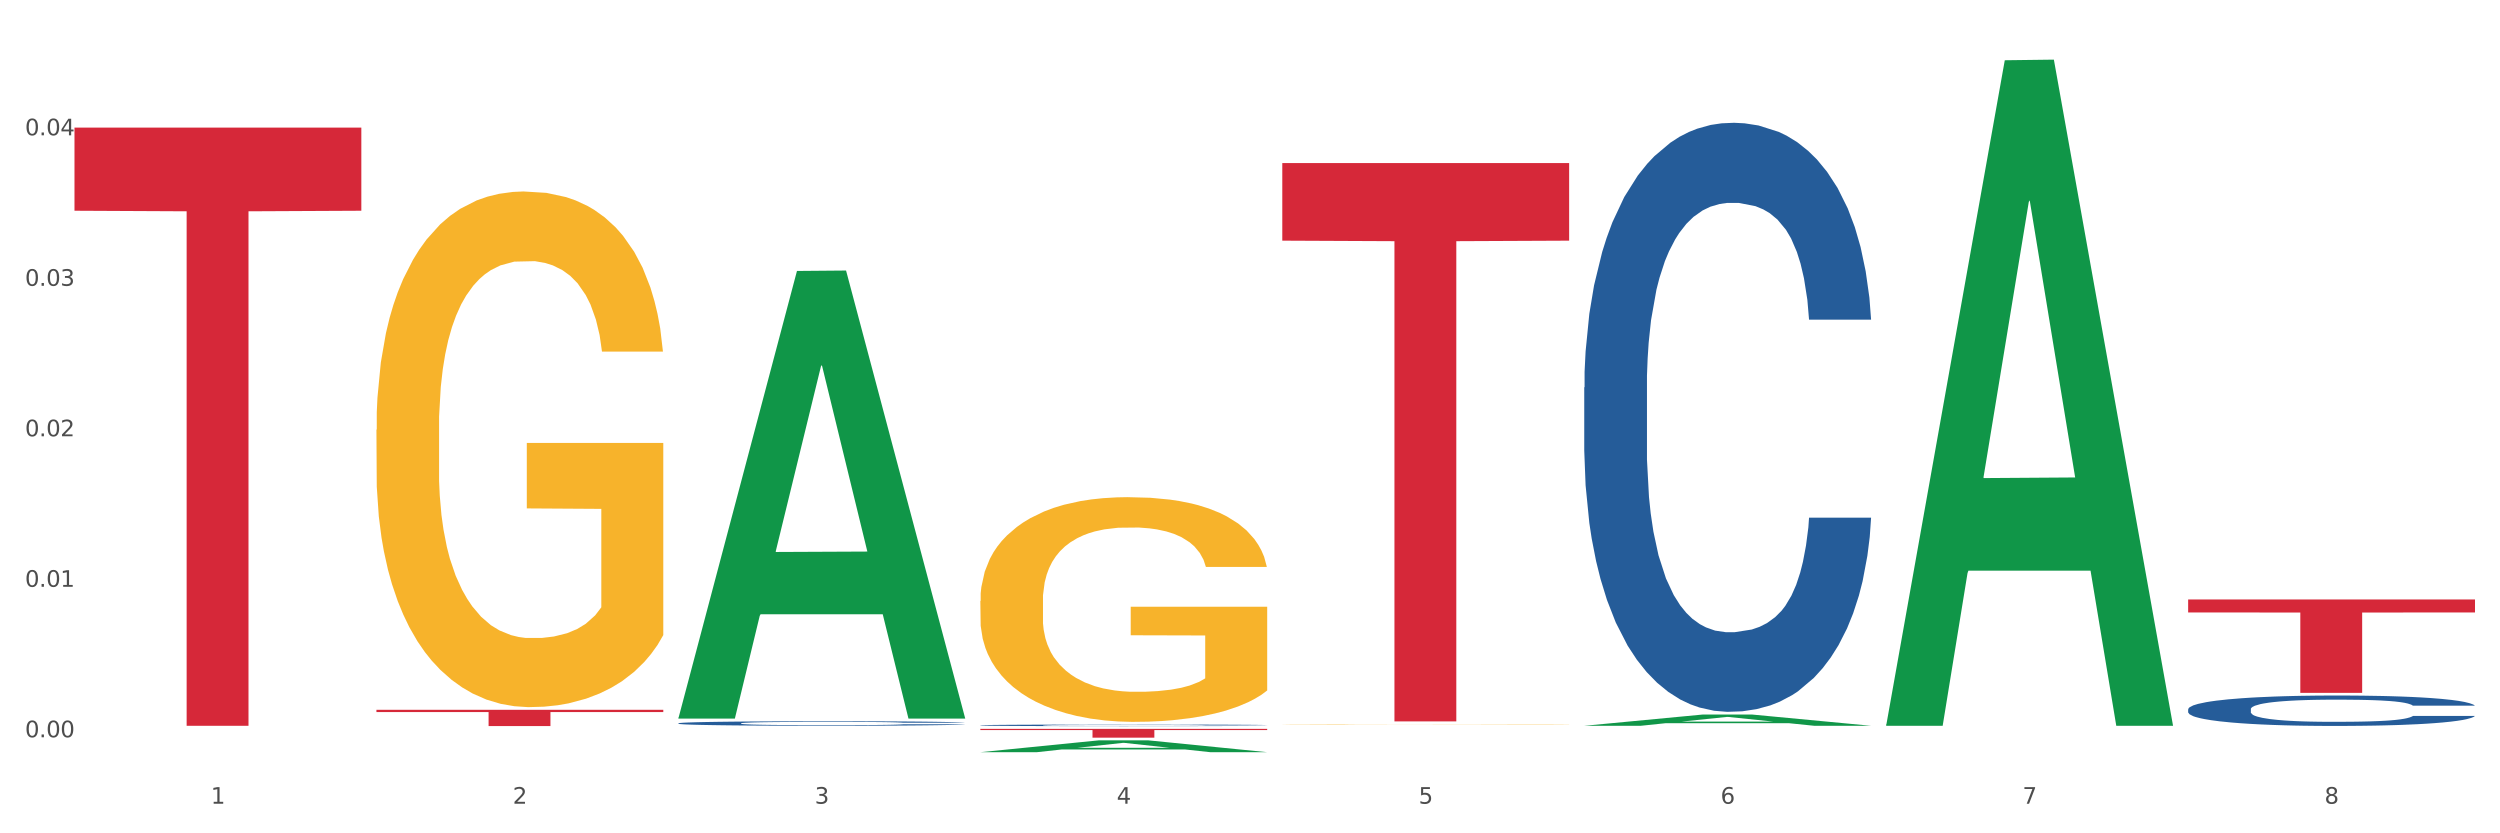 <?xml version="1.0" encoding="utf-8" standalone="no"?>
<!DOCTYPE svg PUBLIC "-//W3C//DTD SVG 1.1//EN"
  "http://www.w3.org/Graphics/SVG/1.1/DTD/svg11.dtd">
<svg xmlns:xlink="http://www.w3.org/1999/xlink" width="1080pt" height="360pt" viewBox="0 0 1080 360" xmlns="http://www.w3.org/2000/svg" version="1.1">
 <rect x="0" y="0" width="1080" height="360" fill="#333333" stroke="none"/>
 <defs>
  <style type="text/css">*{stroke-linejoin: round; stroke-linecap: butt}</style>
 </defs>
 <g id="figure_1">
  <g id="patch_1">
   <path d="M 0 360 
L 1080 360 
L 1080 0 
L 0 0 
z
" style="fill: #ffffff; stroke: #ffffff; stroke-linejoin: miter"/>
  </g>
  <g id="axes_1">
   <g id="matplotlib.axis_1">
    <g id="xtick_1">
     <g id="text_1">
      <!-- 1 -->
      <g style="fill: #4d4d4d" transform="translate(91.082 347.204) scale(0.096 -0.096)">
       <defs>
        <path id="DejaVuSans-31" d="M 794 531 
L 1825 531 
L 1825 4091 
L 703 3866 
L 703 4441 
L 1819 4666 
L 2450 4666 
L 2450 531 
L 3481 531 
L 3481 0 
L 794 0 
L 794 531 
z
" transform="scale(0.016)"/>
       </defs>
       <use xlink:href="#DejaVuSans-31"/>
      </g>
     </g>
    </g>
    <g id="xtick_2">
     <g id="text_2">
      <!-- 2 -->
      <g style="fill: #4d4d4d" transform="translate(221.525 347.204) scale(0.096 -0.096)">
       <defs>
        <path id="DejaVuSans-32" d="M 1228 531 
L 3431 531 
L 3431 0 
L 469 0 
L 469 531 
Q 828 903 1448 1529 
Q 2069 2156 2228 2338 
Q 2531 2678 2651 2914 
Q 2772 3150 2772 3378 
Q 2772 3750 2511 3984 
Q 2250 4219 1831 4219 
Q 1534 4219 1204 4116 
Q 875 4013 500 3803 
L 500 4441 
Q 881 4594 1212 4672 
Q 1544 4750 1819 4750 
Q 2544 4750 2975 4387 
Q 3406 4025 3406 3419 
Q 3406 3131 3298 2873 
Q 3191 2616 2906 2266 
Q 2828 2175 2409 1742 
Q 1991 1309 1228 531 
z
" transform="scale(0.016)"/>
       </defs>
       <use xlink:href="#DejaVuSans-32"/>
      </g>
     </g>
    </g>
    <g id="xtick_3">
     <g id="text_3">
      <!-- 3 -->
      <g style="fill: #4d4d4d" transform="translate(351.968 347.204) scale(0.096 -0.096)">
       <defs>
        <path id="DejaVuSans-33" d="M 2597 2516 
Q 3050 2419 3304 2112 
Q 3559 1806 3559 1356 
Q 3559 666 3084 287 
Q 2609 -91 1734 -91 
Q 1441 -91 1130 -33 
Q 819 25 488 141 
L 488 750 
Q 750 597 1062 519 
Q 1375 441 1716 441 
Q 2309 441 2620 675 
Q 2931 909 2931 1356 
Q 2931 1769 2642 2001 
Q 2353 2234 1838 2234 
L 1294 2234 
L 1294 2753 
L 1863 2753 
Q 2328 2753 2575 2939 
Q 2822 3125 2822 3475 
Q 2822 3834 2567 4026 
Q 2313 4219 1838 4219 
Q 1578 4219 1281 4162 
Q 984 4106 628 3988 
L 628 4550 
Q 988 4650 1302 4700 
Q 1616 4750 1894 4750 
Q 2613 4750 3031 4423 
Q 3450 4097 3450 3541 
Q 3450 3153 3228 2886 
Q 3006 2619 2597 2516 
z
" transform="scale(0.016)"/>
       </defs>
       <use xlink:href="#DejaVuSans-33"/>
      </g>
     </g>
    </g>
    <g id="xtick_4">
     <g id="text_4">
      <!-- 4 -->
      <g style="fill: #4d4d4d" transform="translate(482.412 347.204) scale(0.096 -0.096)">
       <defs>
        <path id="DejaVuSans-34" d="M 2419 4116 
L 825 1625 
L 2419 1625 
L 2419 4116 
z
M 2253 4666 
L 3047 4666 
L 3047 1625 
L 3713 1625 
L 3713 1100 
L 3047 1100 
L 3047 0 
L 2419 0 
L 2419 1100 
L 313 1100 
L 313 1709 
L 2253 4666 
z
" transform="scale(0.016)"/>
       </defs>
       <use xlink:href="#DejaVuSans-34"/>
      </g>
     </g>
    </g>
    <g id="xtick_5">
     <g id="text_5">
      <!-- 5 -->
      <g style="fill: #4d4d4d" transform="translate(612.855 347.204) scale(0.096 -0.096)">
       <defs>
        <path id="DejaVuSans-35" d="M 691 4666 
L 3169 4666 
L 3169 4134 
L 1269 4134 
L 1269 2991 
Q 1406 3038 1543 3061 
Q 1681 3084 1819 3084 
Q 2600 3084 3056 2656 
Q 3513 2228 3513 1497 
Q 3513 744 3044 326 
Q 2575 -91 1722 -91 
Q 1428 -91 1123 -41 
Q 819 9 494 109 
L 494 744 
Q 775 591 1075 516 
Q 1375 441 1709 441 
Q 2250 441 2565 725 
Q 2881 1009 2881 1497 
Q 2881 1984 2565 2268 
Q 2250 2553 1709 2553 
Q 1456 2553 1204 2497 
Q 953 2441 691 2322 
L 691 4666 
z
" transform="scale(0.016)"/>
       </defs>
       <use xlink:href="#DejaVuSans-35"/>
      </g>
     </g>
    </g>
    <g id="xtick_6">
     <g id="text_6">
      <!-- 6 -->
      <g style="fill: #4d4d4d" transform="translate(743.299 347.204) scale(0.096 -0.096)">
       <defs>
        <path id="DejaVuSans-36" d="M 2113 2584 
Q 1688 2584 1439 2293 
Q 1191 2003 1191 1497 
Q 1191 994 1439 701 
Q 1688 409 2113 409 
Q 2538 409 2786 701 
Q 3034 994 3034 1497 
Q 3034 2003 2786 2293 
Q 2538 2584 2113 2584 
z
M 3366 4563 
L 3366 3988 
Q 3128 4100 2886 4159 
Q 2644 4219 2406 4219 
Q 1781 4219 1451 3797 
Q 1122 3375 1075 2522 
Q 1259 2794 1537 2939 
Q 1816 3084 2150 3084 
Q 2853 3084 3261 2657 
Q 3669 2231 3669 1497 
Q 3669 778 3244 343 
Q 2819 -91 2113 -91 
Q 1303 -91 875 529 
Q 447 1150 447 2328 
Q 447 3434 972 4092 
Q 1497 4750 2381 4750 
Q 2619 4750 2861 4703 
Q 3103 4656 3366 4563 
z
" transform="scale(0.016)"/>
       </defs>
       <use xlink:href="#DejaVuSans-36"/>
      </g>
     </g>
    </g>
    <g id="xtick_7">
     <g id="text_7">
      <!-- 7 -->
      <g style="fill: #4d4d4d" transform="translate(873.742 347.204) scale(0.096 -0.096)">
       <defs>
        <path id="DejaVuSans-37" d="M 525 4666 
L 3525 4666 
L 3525 4397 
L 1831 0 
L 1172 0 
L 2766 4134 
L 525 4134 
L 525 4666 
z
" transform="scale(0.016)"/>
       </defs>
       <use xlink:href="#DejaVuSans-37"/>
      </g>
     </g>
    </g>
    <g id="xtick_8">
     <g id="text_8">
      <!-- 8 -->
      <g style="fill: #4d4d4d" transform="translate(1004.185 347.204) scale(0.096 -0.096)">
       <defs>
        <path id="DejaVuSans-38" d="M 2034 2216 
Q 1584 2216 1326 1975 
Q 1069 1734 1069 1313 
Q 1069 891 1326 650 
Q 1584 409 2034 409 
Q 2484 409 2743 651 
Q 3003 894 3003 1313 
Q 3003 1734 2745 1975 
Q 2488 2216 2034 2216 
z
M 1403 2484 
Q 997 2584 770 2862 
Q 544 3141 544 3541 
Q 544 4100 942 4425 
Q 1341 4750 2034 4750 
Q 2731 4750 3128 4425 
Q 3525 4100 3525 3541 
Q 3525 3141 3298 2862 
Q 3072 2584 2669 2484 
Q 3125 2378 3379 2068 
Q 3634 1759 3634 1313 
Q 3634 634 3220 271 
Q 2806 -91 2034 -91 
Q 1263 -91 848 271 
Q 434 634 434 1313 
Q 434 1759 690 2068 
Q 947 2378 1403 2484 
z
M 1172 3481 
Q 1172 3119 1398 2916 
Q 1625 2713 2034 2713 
Q 2441 2713 2670 2916 
Q 2900 3119 2900 3481 
Q 2900 3844 2670 4047 
Q 2441 4250 2034 4250 
Q 1625 4250 1398 4047 
Q 1172 3844 1172 3481 
z
" transform="scale(0.016)"/>
       </defs>
       <use xlink:href="#DejaVuSans-38"/>
      </g>
     </g>
    </g>
    <g id="xtick_9"/>
    <g id="xtick_10"/>
    <g id="xtick_11"/>
    <g id="xtick_12"/>
    <g id="xtick_13"/>
    <g id="xtick_14"/>
    <g id="xtick_15"/>
   </g>
   <g id="matplotlib.axis_2">
    <g id="ytick_1">
     <g id="text_9">
      <!-- 0.00 -->
      <g style="fill: #4d4d4d" transform="translate(10.8 318.508) scale(0.096 -0.096)">
       <defs>
        <path id="DejaVuSans-30" d="M 2034 4250 
Q 1547 4250 1301 3770 
Q 1056 3291 1056 2328 
Q 1056 1369 1301 889 
Q 1547 409 2034 409 
Q 2525 409 2770 889 
Q 3016 1369 3016 2328 
Q 3016 3291 2770 3770 
Q 2525 4250 2034 4250 
z
M 2034 4750 
Q 2819 4750 3233 4129 
Q 3647 3509 3647 2328 
Q 3647 1150 3233 529 
Q 2819 -91 2034 -91 
Q 1250 -91 836 529 
Q 422 1150 422 2328 
Q 422 3509 836 4129 
Q 1250 4750 2034 4750 
z
" transform="scale(0.016)"/>
        <path id="DejaVuSans-2e" d="M 684 794 
L 1344 794 
L 1344 0 
L 684 0 
L 684 794 
z
" transform="scale(0.016)"/>
       </defs>
       <use xlink:href="#DejaVuSans-30"/>
       <use xlink:href="#DejaVuSans-2e" transform="translate(63.623 0)"/>
       <use xlink:href="#DejaVuSans-30" transform="translate(95.41 0)"/>
       <use xlink:href="#DejaVuSans-30" transform="translate(159.033 0)"/>
      </g>
     </g>
    </g>
    <g id="ytick_2">
     <g id="text_10">
      <!-- 0.01 -->
      <g style="fill: #4d4d4d" transform="translate(10.8 253.494) scale(0.096 -0.096)">
       <use xlink:href="#DejaVuSans-30"/>
       <use xlink:href="#DejaVuSans-2e" transform="translate(63.623 0)"/>
       <use xlink:href="#DejaVuSans-30" transform="translate(95.41 0)"/>
       <use xlink:href="#DejaVuSans-31" transform="translate(159.033 0)"/>
      </g>
     </g>
    </g>
    <g id="ytick_3">
     <g id="text_11">
      <!-- 0.02 -->
      <g style="fill: #4d4d4d" transform="translate(10.8 188.48) scale(0.096 -0.096)">
       <use xlink:href="#DejaVuSans-30"/>
       <use xlink:href="#DejaVuSans-2e" transform="translate(63.623 0)"/>
       <use xlink:href="#DejaVuSans-30" transform="translate(95.41 0)"/>
       <use xlink:href="#DejaVuSans-32" transform="translate(159.033 0)"/>
      </g>
     </g>
    </g>
    <g id="ytick_4">
     <g id="text_12">
      <!-- 0.03 -->
      <g style="fill: #4d4d4d" transform="translate(10.8 123.466) scale(0.096 -0.096)">
       <use xlink:href="#DejaVuSans-30"/>
       <use xlink:href="#DejaVuSans-2e" transform="translate(63.623 0)"/>
       <use xlink:href="#DejaVuSans-30" transform="translate(95.41 0)"/>
       <use xlink:href="#DejaVuSans-33" transform="translate(159.033 0)"/>
      </g>
     </g>
    </g>
    <g id="ytick_5">
     <g id="text_13">
      <!-- 0.04 -->
      <g style="fill: #4d4d4d" transform="translate(10.8 58.452) scale(0.096 -0.096)">
       <use xlink:href="#DejaVuSans-30"/>
       <use xlink:href="#DejaVuSans-2e" transform="translate(63.623 0)"/>
       <use xlink:href="#DejaVuSans-30" transform="translate(95.41 0)"/>
       <use xlink:href="#DejaVuSans-34" transform="translate(159.033 0)"/>
      </g>
     </g>
    </g>
    <g id="ytick_6"/>
    <g id="ytick_7"/>
    <g id="ytick_8"/>
    <g id="ytick_9"/>
    <g id="ytick_10"/>
   </g>
   <g id="PolyCollection_1">
    <path d="M 293.062 310.061 
L 293.19 309.879 
L 344.291 117.051 
L 365.498 116.87 
L 416.983 310.424 
L 392.454 310.424 
L 381.34 265.352 
L 328.577 265.352 
L 328.194 266.079 
L 317.463 310.424 
L 293.062 310.424 
L 293.062 310.061 
L 335.221 238.455 
L 374.696 238.273 
L 355.15 158.125 
L 354.895 157.761 
L 354.639 158.307 
L 335.093 238.273 
L 335.221 238.455 
L 293.062 310.061 
z
" clip-path="url(#p512e9f1813)" style="fill: #109648"/>
    <path d="M 423.505 313.318 
L 423.652 313.317 
L 423.652 313.299 
L 424.091 313.275 
L 425.702 313.23 
L 427.753 313.196 
L 431.269 313.157 
L 433.173 313.14 
L 435.663 313.121 
L 440.79 313.091 
L 446.649 313.066 
L 450.75 313.052 
L 453.826 313.043 
L 460.711 313.027 
L 464.666 313.02 
L 468.767 313.014 
L 472.283 313.01 
L 478.142 313.006 
L 482.829 313.004 
L 488.249 313.003 
L 492.79 313.004 
L 498.795 313.006 
L 507.584 313.014 
L 510.953 313.018 
L 515.494 313.026 
L 520.181 313.036 
L 523.99 313.047 
L 528.384 313.061 
L 532.925 313.08 
L 537.319 313.105 
L 540.395 313.127 
L 542.886 313.151 
L 545.083 313.18 
L 546.694 313.211 
L 547.426 313.237 
L 520.621 313.237 
L 519.888 313.214 
L 518.424 313.188 
L 516.959 313.171 
L 515.348 313.157 
L 512.857 313.141 
L 510.66 313.13 
L 506.998 313.118 
L 503.629 313.111 
L 500.846 313.106 
L 497.477 313.102 
L 490.3 313.098 
L 485.173 313.098 
L 481.95 313.1 
L 477.995 313.103 
L 474.626 313.107 
L 470.671 313.115 
L 467.595 313.123 
L 464.519 313.134 
L 462.762 313.142 
L 460.125 313.156 
L 458.367 313.168 
L 456.024 313.187 
L 454.705 313.201 
L 452.362 313.238 
L 451.336 313.265 
L 450.897 313.283 
L 450.604 313.304 
L 450.604 313.404 
L 451.483 313.449 
L 452.215 313.468 
L 453.387 313.49 
L 455.584 313.518 
L 458.807 313.545 
L 462.176 313.565 
L 464.959 313.577 
L 467.595 313.586 
L 470.232 313.593 
L 473.455 313.6 
L 476.091 313.604 
L 480.046 313.607 
L 484.733 313.609 
L 488.395 313.609 
L 495.866 313.606 
L 499.235 313.603 
L 502.457 313.598 
L 505.973 313.591 
L 508.756 313.584 
L 510.367 313.578 
L 513.004 313.566 
L 515.055 313.553 
L 516.812 313.538 
L 517.984 313.525 
L 519.302 313.506 
L 520.328 313.484 
L 520.621 313.473 
L 547.426 313.473 
L 546.84 313.496 
L 545.815 313.518 
L 543.764 313.549 
L 542.153 313.566 
L 539.663 313.587 
L 537.026 313.605 
L 533.364 313.625 
L 529.995 313.639 
L 526.48 313.652 
L 522.671 313.664 
L 515.787 313.68 
L 513.297 313.684 
L 508.024 313.692 
L 503.922 313.696 
L 497.917 313.701 
L 491.764 313.703 
L 485.319 313.704 
L 479.607 313.703 
L 473.308 313.699 
L 469.353 313.695 
L 464.959 313.689 
L 459.832 313.68 
L 454.998 313.67 
L 450.457 313.657 
L 446.209 313.642 
L 442.255 313.625 
L 437.128 313.598 
L 433.319 313.571 
L 430.536 313.546 
L 428.632 313.525 
L 426.728 313.498 
L 425.702 313.479 
L 424.091 313.435 
L 423.505 313.393 
L 423.505 313.318 
z
" clip-path="url(#p512e9f1813)" style="fill: #255c99"/>
    <path d="M 293.062 312.455 
L 293.208 312.453 
L 293.208 312.404 
L 293.648 312.336 
L 295.259 312.212 
L 297.31 312.117 
L 300.825 312.007 
L 302.729 311.961 
L 305.22 311.909 
L 310.346 311.826 
L 316.205 311.755 
L 320.307 311.716 
L 323.383 311.691 
L 330.267 311.646 
L 334.222 311.627 
L 338.324 311.611 
L 341.839 311.6 
L 347.698 311.588 
L 352.386 311.582 
L 357.806 311.58 
L 362.346 311.582 
L 368.352 311.589 
L 377.141 311.611 
L 380.51 311.623 
L 385.051 311.644 
L 389.738 311.673 
L 393.546 311.701 
L 397.941 311.742 
L 402.482 311.796 
L 406.876 311.863 
L 409.952 311.925 
L 412.442 311.991 
L 414.639 312.071 
L 416.251 312.158 
L 416.983 312.231 
L 390.177 312.231 
L 389.445 312.165 
L 387.98 312.094 
L 386.515 312.046 
L 384.904 312.007 
L 382.414 311.963 
L 380.217 311.934 
L 376.555 311.9 
L 373.186 311.879 
L 370.403 311.867 
L 367.034 311.856 
L 359.856 311.845 
L 354.729 311.845 
L 351.507 311.849 
L 347.552 311.858 
L 344.183 311.87 
L 340.228 311.892 
L 337.152 311.915 
L 334.076 311.945 
L 332.318 311.966 
L 329.682 312.005 
L 327.924 312.037 
L 325.58 312.092 
L 324.262 312.132 
L 321.918 312.233 
L 320.893 312.308 
L 320.453 312.359 
L 320.16 312.416 
L 320.16 312.693 
L 321.039 312.818 
L 321.772 312.871 
L 322.944 312.932 
L 325.141 313.01 
L 328.363 313.086 
L 331.732 313.141 
L 334.515 313.175 
L 337.152 313.2 
L 339.789 313.22 
L 343.011 313.237 
L 345.648 313.248 
L 349.603 313.259 
L 354.29 313.264 
L 357.952 313.264 
L 365.422 313.255 
L 368.791 313.246 
L 372.014 313.234 
L 375.529 313.214 
L 378.313 313.193 
L 379.924 313.177 
L 382.56 313.143 
L 384.611 313.108 
L 386.369 313.067 
L 387.541 313.031 
L 388.859 312.978 
L 389.884 312.917 
L 390.177 312.885 
L 416.983 312.885 
L 416.397 312.949 
L 415.372 313.012 
L 413.321 313.095 
L 411.71 313.143 
L 409.22 313.202 
L 406.583 313.252 
L 402.921 313.307 
L 399.552 313.348 
L 396.037 313.383 
L 392.228 313.415 
L 385.344 313.46 
L 382.853 313.472 
L 377.58 313.493 
L 373.479 313.506 
L 367.473 313.518 
L 361.321 313.525 
L 354.876 313.527 
L 349.163 313.524 
L 342.865 313.513 
L 338.91 313.502 
L 334.515 313.486 
L 329.389 313.461 
L 324.555 313.431 
L 320.014 313.396 
L 315.766 313.355 
L 311.811 313.308 
L 306.684 313.232 
L 302.876 313.157 
L 300.093 313.088 
L 298.189 313.029 
L 296.284 312.955 
L 295.259 312.903 
L 293.648 312.779 
L 293.062 312.663 
L 293.062 312.455 
z
" clip-path="url(#p512e9f1813)" style="fill: #255c99"/>
    <path d="M 945.279 258.97 
L 1069.2 258.97 
L 1069.2 264.576 
L 1020.454 264.614 
L 1020.454 299.31 
L 993.731 299.31 
L 993.731 264.614 
L 945.279 264.576 
L 945.279 259.008 
L 945.279 258.97 
z
" clip-path="url(#p512e9f1813)" style="fill: #d62839"/>
    <path d="M 162.618 185.656 
L 162.765 185.453 
L 162.765 178.129 
L 163.057 171.822 
L 164.52 156.563 
L 166.715 143.949 
L 168.324 137.235 
L 169.934 131.742 
L 171.836 126.249 
L 174.177 120.552 
L 178.419 112.211 
L 181.053 107.938 
L 184.272 103.462 
L 190.124 96.952 
L 194.367 93.29 
L 198.756 90.238 
L 205.925 86.576 
L 210.607 84.948 
L 215.581 83.728 
L 221.58 82.914 
L 226.115 82.71 
L 236.064 83.321 
L 244.55 85.152 
L 248.646 86.576 
L 253.913 89.017 
L 256.693 90.645 
L 261.229 93.9 
L 265.91 98.173 
L 269.129 101.835 
L 273.957 108.752 
L 277.615 115.669 
L 280.98 124.214 
L 282.736 130.114 
L 284.052 135.607 
L 285.223 141.914 
L 286.393 151.883 
L 260.058 151.883 
L 259.034 144.763 
L 257.425 138.049 
L 255.084 131.538 
L 253.036 127.469 
L 249.524 122.383 
L 246.305 119.128 
L 242.94 116.687 
L 238.844 114.652 
L 235.625 113.635 
L 231.09 112.821 
L 222.165 113.024 
L 216.166 114.652 
L 212.07 116.687 
L 209.436 118.518 
L 207.095 120.552 
L 204.462 123.4 
L 201.389 127.673 
L 199.195 131.538 
L 197 136.421 
L 195.245 141.304 
L 193.635 147.001 
L 192.319 153.104 
L 191.294 159.411 
L 190.417 167.142 
L 189.685 179.96 
L 189.685 207.832 
L 189.978 214.139 
L 190.709 222.481 
L 191.587 228.788 
L 193.05 236.315 
L 194.367 241.402 
L 196.854 248.726 
L 199.634 254.829 
L 201.828 258.695 
L 204.023 261.95 
L 207.827 266.426 
L 212.07 270.088 
L 215.727 272.326 
L 220.702 274.361 
L 224.067 275.174 
L 226.993 275.581 
L 234.162 275.581 
L 239.283 274.971 
L 244.989 273.547 
L 249.378 271.716 
L 253.036 269.478 
L 257.132 265.816 
L 259.766 262.357 
L 259.766 219.836 
L 227.578 219.632 
L 227.578 191.353 
L 286.54 191.353 
L 286.54 274.361 
L 284.052 278.633 
L 281.273 282.499 
L 278.346 285.957 
L 273.957 290.23 
L 268.69 294.299 
L 264.008 297.147 
L 259.034 299.588 
L 253.182 301.826 
L 245.574 303.861 
L 240.892 304.675 
L 235.04 305.285 
L 228.164 305.488 
L 222.165 305.082 
L 216.313 304.064 
L 210.168 302.233 
L 204.169 299.588 
L 199.634 296.943 
L 195.098 293.688 
L 190.27 289.416 
L 186.466 285.347 
L 183.54 281.685 
L 180.321 277.005 
L 176.81 270.902 
L 174.177 265.409 
L 171.836 259.712 
L 169.348 252.388 
L 167.593 246.081 
L 165.837 238.146 
L 164.813 232.246 
L 163.643 223.091 
L 162.765 210.274 
L 162.618 185.656 
z
" clip-path="url(#p512e9f1813)" style="fill: #f7b32b"/>
    <path d="M 553.949 70.446 
L 677.87 70.446 
L 677.87 103.966 
L 629.124 104.192 
L 629.124 311.656 
L 602.401 311.656 
L 602.401 104.192 
L 553.949 103.966 
L 553.949 70.672 
L 553.949 70.446 
z
" clip-path="url(#p512e9f1813)" style="fill: #d62839"/>
    <path d="M 423.505 314.861 
L 547.426 314.861 
L 547.426 315.389 
L 498.68 315.393 
L 498.68 318.663 
L 471.958 318.663 
L 471.958 315.393 
L 423.505 315.389 
L 423.505 314.864 
L 423.505 314.861 
z
" clip-path="url(#p512e9f1813)" style="fill: #d62839"/>
    <path d="M 162.618 306.645 
L 286.54 306.645 
L 286.54 307.62 
L 237.793 307.626 
L 237.793 313.659 
L 211.071 313.659 
L 211.071 307.626 
L 162.618 307.62 
L 162.618 306.651 
L 162.618 306.645 
z
" clip-path="url(#p512e9f1813)" style="fill: #d62839"/>
    <path d="M 945.279 306.37 
L 945.425 306.358 
L 945.425 306.022 
L 945.865 305.566 
L 947.476 304.726 
L 949.527 304.09 
L 953.042 303.346 
L 954.946 303.034 
L 957.437 302.686 
L 962.563 302.122 
L 968.422 301.642 
L 972.524 301.378 
L 975.6 301.21 
L 982.484 300.91 
L 986.439 300.779 
L 990.541 300.671 
L 994.056 300.599 
L 999.915 300.515 
L 1004.603 300.479 
L 1010.022 300.467 
L 1014.563 300.479 
L 1020.569 300.527 
L 1029.358 300.671 
L 1032.727 300.755 
L 1037.268 300.898 
L 1041.955 301.09 
L 1045.763 301.282 
L 1050.158 301.558 
L 1054.699 301.918 
L 1059.093 302.374 
L 1062.169 302.794 
L 1064.659 303.238 
L 1066.856 303.778 
L 1068.468 304.366 
L 1069.2 304.858 
L 1042.394 304.858 
L 1041.662 304.414 
L 1040.197 303.934 
L 1038.732 303.61 
L 1037.121 303.346 
L 1034.631 303.046 
L 1032.434 302.854 
L 1028.772 302.626 
L 1025.403 302.482 
L 1022.62 302.398 
L 1019.251 302.326 
L 1012.073 302.254 
L 1006.946 302.254 
L 1003.724 302.278 
L 999.769 302.338 
L 996.4 302.422 
L 992.445 302.566 
L 989.369 302.722 
L 986.293 302.926 
L 984.535 303.07 
L 981.899 303.334 
L 980.141 303.55 
L 977.797 303.922 
L 976.479 304.186 
L 974.135 304.87 
L 973.11 305.374 
L 972.67 305.722 
L 972.377 306.106 
L 972.377 307.978 
L 973.256 308.818 
L 973.989 309.178 
L 975.16 309.586 
L 977.358 310.114 
L 980.58 310.63 
L 983.949 311.002 
L 986.732 311.23 
L 989.369 311.397 
L 992.006 311.529 
L 995.228 311.649 
L 997.865 311.721 
L 1001.82 311.793 
L 1006.507 311.829 
L 1010.169 311.829 
L 1017.639 311.769 
L 1021.008 311.709 
L 1024.231 311.625 
L 1027.746 311.493 
L 1030.53 311.349 
L 1032.141 311.242 
L 1034.777 311.014 
L 1036.828 310.774 
L 1038.586 310.498 
L 1039.758 310.258 
L 1041.076 309.898 
L 1042.101 309.49 
L 1042.394 309.274 
L 1069.2 309.274 
L 1068.614 309.706 
L 1067.589 310.126 
L 1065.538 310.69 
L 1063.927 311.014 
L 1061.437 311.409 
L 1058.8 311.745 
L 1055.138 312.117 
L 1051.769 312.393 
L 1048.254 312.633 
L 1044.445 312.849 
L 1037.561 313.149 
L 1035.07 313.233 
L 1029.797 313.377 
L 1025.696 313.461 
L 1019.69 313.545 
L 1013.538 313.593 
L 1007.093 313.605 
L 1001.38 313.581 
L 995.082 313.509 
L 991.127 313.437 
L 986.732 313.329 
L 981.606 313.161 
L 976.772 312.957 
L 972.231 312.717 
L 967.983 312.441 
L 964.028 312.129 
L 958.901 311.613 
L 955.093 311.11 
L 952.31 310.642 
L 950.406 310.246 
L 948.501 309.742 
L 947.476 309.394 
L 945.865 308.554 
L 945.279 307.774 
L 945.279 306.37 
z
" clip-path="url(#p512e9f1813)" style="fill: #255c99"/>
    <path d="M 32.175 55.129 
L 156.096 55.129 
L 156.096 91.039 
L 107.35 91.282 
L 107.35 313.536 
L 80.628 313.536 
L 80.628 91.282 
L 32.175 91.039 
L 32.175 55.372 
L 32.175 55.129 
z
" clip-path="url(#p512e9f1813)" style="fill: #d62839"/>
    <path d="M 553.949 312.887 
L 554.095 312.887 
L 554.095 312.882 
L 554.388 312.877 
L 555.851 312.866 
L 558.045 312.857 
L 559.655 312.852 
L 561.264 312.848 
L 563.166 312.844 
L 565.507 312.84 
L 569.75 312.834 
L 572.383 312.831 
L 575.602 312.828 
L 581.454 312.823 
L 585.697 312.82 
L 590.086 312.818 
L 597.255 312.815 
L 601.937 312.814 
L 606.911 312.813 
L 612.91 312.813 
L 617.445 312.812 
L 627.394 312.813 
L 635.88 312.814 
L 639.977 312.815 
L 645.244 312.817 
L 648.023 312.818 
L 652.559 312.821 
L 657.241 312.824 
L 660.459 312.826 
L 665.287 312.831 
L 668.945 312.836 
L 672.31 312.843 
L 674.066 312.847 
L 675.383 312.851 
L 676.553 312.856 
L 677.724 312.863 
L 651.388 312.863 
L 650.364 312.858 
L 648.755 312.853 
L 646.414 312.848 
L 644.366 312.845 
L 640.854 312.841 
L 637.636 312.839 
L 634.271 312.837 
L 630.174 312.836 
L 626.955 312.835 
L 622.42 312.834 
L 613.495 312.835 
L 607.497 312.836 
L 603.4 312.837 
L 600.767 312.839 
L 598.426 312.84 
L 595.792 312.842 
L 592.72 312.845 
L 590.525 312.848 
L 588.331 312.852 
L 586.575 312.855 
L 584.965 312.859 
L 583.649 312.864 
L 582.625 312.868 
L 581.747 312.874 
L 581.015 312.883 
L 581.015 312.904 
L 581.308 312.908 
L 582.039 312.914 
L 582.917 312.919 
L 584.38 312.924 
L 585.697 312.928 
L 588.184 312.933 
L 590.964 312.938 
L 593.159 312.941 
L 595.353 312.943 
L 599.157 312.946 
L 603.4 312.949 
L 607.058 312.951 
L 612.032 312.952 
L 615.397 312.953 
L 618.323 312.953 
L 625.492 312.953 
L 630.613 312.952 
L 636.319 312.951 
L 640.708 312.95 
L 644.366 312.948 
L 648.462 312.946 
L 651.096 312.943 
L 651.096 312.912 
L 618.908 312.912 
L 618.908 312.892 
L 677.87 312.892 
L 677.87 312.952 
L 675.383 312.955 
L 672.603 312.958 
L 669.677 312.96 
L 665.287 312.964 
L 660.02 312.967 
L 655.339 312.969 
L 650.364 312.97 
L 644.512 312.972 
L 636.904 312.973 
L 632.222 312.974 
L 626.37 312.975 
L 619.494 312.975 
L 613.495 312.974 
L 607.643 312.974 
L 601.498 312.972 
L 595.5 312.97 
L 590.964 312.968 
L 586.429 312.966 
L 581.6 312.963 
L 577.796 312.96 
L 574.87 312.957 
L 571.652 312.954 
L 568.14 312.949 
L 565.507 312.945 
L 563.166 312.941 
L 560.679 312.936 
L 558.923 312.931 
L 557.167 312.926 
L 556.143 312.921 
L 554.973 312.915 
L 554.095 312.905 
L 553.949 312.887 
z
" clip-path="url(#p512e9f1813)" style="fill: #f7b32b"/>
    <path d="M 423.505 259.63 
L 423.651 259.541 
L 423.651 256.35 
L 423.944 253.601 
L 425.407 246.952 
L 427.602 241.456 
L 429.211 238.53 
L 430.82 236.137 
L 432.722 233.743 
L 435.063 231.261 
L 439.306 227.626 
L 441.94 225.764 
L 445.158 223.814 
L 451.011 220.977 
L 455.254 219.381 
L 459.643 218.051 
L 466.812 216.456 
L 471.494 215.746 
L 476.468 215.215 
L 482.467 214.86 
L 487.002 214.771 
L 496.951 215.037 
L 505.437 215.835 
L 509.533 216.456 
L 514.8 217.52 
L 517.58 218.229 
L 522.115 219.647 
L 526.797 221.509 
L 530.016 223.105 
L 534.844 226.119 
L 538.502 229.133 
L 541.867 232.857 
L 543.622 235.427 
L 544.939 237.821 
L 546.11 240.569 
L 547.28 244.913 
L 520.945 244.913 
L 519.921 241.811 
L 518.312 238.885 
L 515.971 236.048 
L 513.922 234.275 
L 510.411 232.059 
L 507.192 230.64 
L 503.827 229.576 
L 499.731 228.69 
L 496.512 228.247 
L 491.976 227.892 
L 483.052 227.981 
L 477.053 228.69 
L 472.957 229.576 
L 470.323 230.374 
L 467.982 231.261 
L 465.349 232.502 
L 462.276 234.364 
L 460.082 236.048 
L 457.887 238.176 
L 456.131 240.303 
L 454.522 242.786 
L 453.205 245.445 
L 452.181 248.194 
L 451.303 251.562 
L 450.572 257.148 
L 450.572 269.293 
L 450.864 272.041 
L 451.596 275.676 
L 452.474 278.424 
L 453.937 281.704 
L 455.254 283.921 
L 457.741 287.112 
L 460.521 289.772 
L 462.715 291.456 
L 464.91 292.875 
L 468.714 294.825 
L 472.957 296.421 
L 476.614 297.396 
L 481.589 298.283 
L 484.954 298.637 
L 487.88 298.815 
L 495.049 298.815 
L 500.17 298.549 
L 505.875 297.928 
L 510.265 297.13 
L 513.922 296.155 
L 518.019 294.559 
L 520.652 293.052 
L 520.652 274.524 
L 488.465 274.435 
L 488.465 262.112 
L 547.426 262.112 
L 547.426 298.283 
L 544.939 300.144 
L 542.159 301.829 
L 539.233 303.336 
L 534.844 305.198 
L 529.577 306.971 
L 524.895 308.212 
L 519.921 309.276 
L 514.069 310.251 
L 506.461 311.137 
L 501.779 311.492 
L 495.927 311.758 
L 489.05 311.847 
L 483.052 311.669 
L 477.2 311.226 
L 471.055 310.428 
L 465.056 309.276 
L 460.521 308.123 
L 455.985 306.705 
L 451.157 304.843 
L 447.353 303.07 
L 444.427 301.474 
L 441.208 299.435 
L 437.697 296.776 
L 435.063 294.382 
L 432.722 291.9 
L 430.235 288.708 
L 428.48 285.96 
L 426.724 282.502 
L 425.7 279.931 
L 424.529 275.942 
L 423.651 270.357 
L 423.505 259.63 
z
" clip-path="url(#p512e9f1813)" style="fill: #f7b32b"/>
    <path d="M 814.835 312.992 
L 814.963 312.722 
L 866.065 26.03 
L 887.272 25.759 
L 938.757 313.533 
L 914.228 313.533 
L 903.113 246.521 
L 850.351 246.521 
L 849.968 247.601 
L 839.236 313.533 
L 814.835 313.533 
L 814.835 312.992 
L 856.994 206.53 
L 896.47 206.259 
L 876.924 87.097 
L 876.668 86.557 
L 876.413 87.367 
L 856.866 206.259 
L 856.994 206.53 
L 814.835 312.992 
z
" clip-path="url(#p512e9f1813)" style="fill: #109648"/>
    <path d="M 684.392 313.534 
L 684.52 313.529 
L 735.621 308.676 
L 756.828 308.672 
L 808.313 313.543 
L 783.784 313.543 
L 772.67 312.408 
L 719.908 312.408 
L 719.524 312.427 
L 708.793 313.543 
L 684.392 313.543 
L 684.392 313.534 
L 726.551 311.732 
L 766.027 311.727 
L 746.48 309.71 
L 746.225 309.701 
L 745.969 309.715 
L 726.423 311.727 
L 726.551 311.732 
L 684.392 313.534 
z
" clip-path="url(#p512e9f1813)" style="fill: #109648"/>
    <path d="M 423.505 324.94 
L 423.633 324.935 
L 474.734 319.825 
L 495.942 319.82 
L 547.426 324.95 
L 522.898 324.95 
L 511.783 323.755 
L 459.021 323.755 
L 458.637 323.774 
L 447.906 324.95 
L 423.505 324.95 
L 423.505 324.94 
L 465.664 323.042 
L 505.14 323.037 
L 485.594 320.913 
L 485.338 320.904 
L 485.083 320.918 
L 465.536 323.037 
L 465.664 323.042 
L 423.505 324.94 
z
" clip-path="url(#p512e9f1813)" style="fill: #109648"/>
    <path d="M 684.392 167.381 
L 684.538 167.148 
L 684.538 160.641 
L 684.978 151.81 
L 686.589 135.543 
L 688.64 123.226 
L 692.155 108.817 
L 694.06 102.775 
L 696.55 96.035 
L 701.677 85.113 
L 707.536 75.817 
L 711.637 70.704 
L 714.713 67.451 
L 721.598 61.641 
L 725.553 59.084 
L 729.654 56.993 
L 733.169 55.598 
L 739.029 53.972 
L 743.716 53.274 
L 749.136 53.042 
L 753.677 53.274 
L 759.682 54.204 
L 768.471 56.993 
L 771.84 58.62 
L 776.381 61.408 
L 781.068 65.127 
L 784.877 68.845 
L 789.271 74.19 
L 793.812 81.162 
L 798.206 89.993 
L 801.282 98.127 
L 803.772 106.725 
L 805.97 117.183 
L 807.581 128.571 
L 808.313 138.099 
L 781.508 138.099 
L 780.775 129.5 
L 779.31 120.204 
L 777.846 113.93 
L 776.234 108.817 
L 773.744 103.007 
L 771.547 99.289 
L 767.885 94.873 
L 764.516 92.085 
L 761.733 90.458 
L 758.364 89.063 
L 751.186 87.669 
L 746.06 87.669 
L 742.837 88.134 
L 738.882 89.296 
L 735.513 90.923 
L 731.558 93.711 
L 728.482 96.732 
L 725.406 100.683 
L 723.648 103.472 
L 721.012 108.585 
L 719.254 112.768 
L 716.91 119.972 
L 715.592 125.085 
L 713.248 138.331 
L 712.223 148.092 
L 711.784 154.831 
L 711.491 162.268 
L 711.491 198.522 
L 712.369 214.789 
L 713.102 221.761 
L 714.274 229.663 
L 716.471 239.888 
L 719.693 249.881 
L 723.062 257.085 
L 725.846 261.501 
L 728.482 264.754 
L 731.119 267.311 
L 734.341 269.635 
L 736.978 271.029 
L 740.933 272.424 
L 745.62 273.121 
L 749.282 273.121 
L 756.753 271.959 
L 760.122 270.797 
L 763.344 269.17 
L 766.86 266.614 
L 769.643 263.825 
L 771.254 261.733 
L 773.891 257.318 
L 775.941 252.67 
L 777.699 247.325 
L 778.871 242.677 
L 780.189 235.705 
L 781.215 227.804 
L 781.508 223.62 
L 808.313 223.62 
L 807.727 231.987 
L 806.702 240.121 
L 804.651 251.043 
L 803.04 257.318 
L 800.55 264.987 
L 797.913 271.494 
L 794.251 278.698 
L 790.882 284.043 
L 787.367 288.691 
L 783.558 292.874 
L 776.674 298.684 
L 774.184 300.311 
L 768.91 303.1 
L 764.809 304.727 
L 758.803 306.353 
L 752.651 307.283 
L 746.206 307.515 
L 740.493 307.05 
L 734.195 305.656 
L 730.24 304.262 
L 725.846 302.17 
L 720.719 298.917 
L 715.885 294.966 
L 711.344 290.318 
L 707.096 284.973 
L 703.141 278.931 
L 698.015 268.938 
L 694.206 259.177 
L 691.423 250.114 
L 689.519 242.445 
L 687.615 232.684 
L 686.589 225.944 
L 684.978 209.677 
L 684.392 194.571 
L 684.392 167.381 
z
" clip-path="url(#p512e9f1813)" style="fill: #255c99"/>
   </g>
  </g>
 </g>
 <defs>
  <clipPath id="p512e9f1813">
   <rect x="32.175" y="10.8" width="1037.025" height="329.109"/>
  </clipPath>
 </defs>
</svg>
